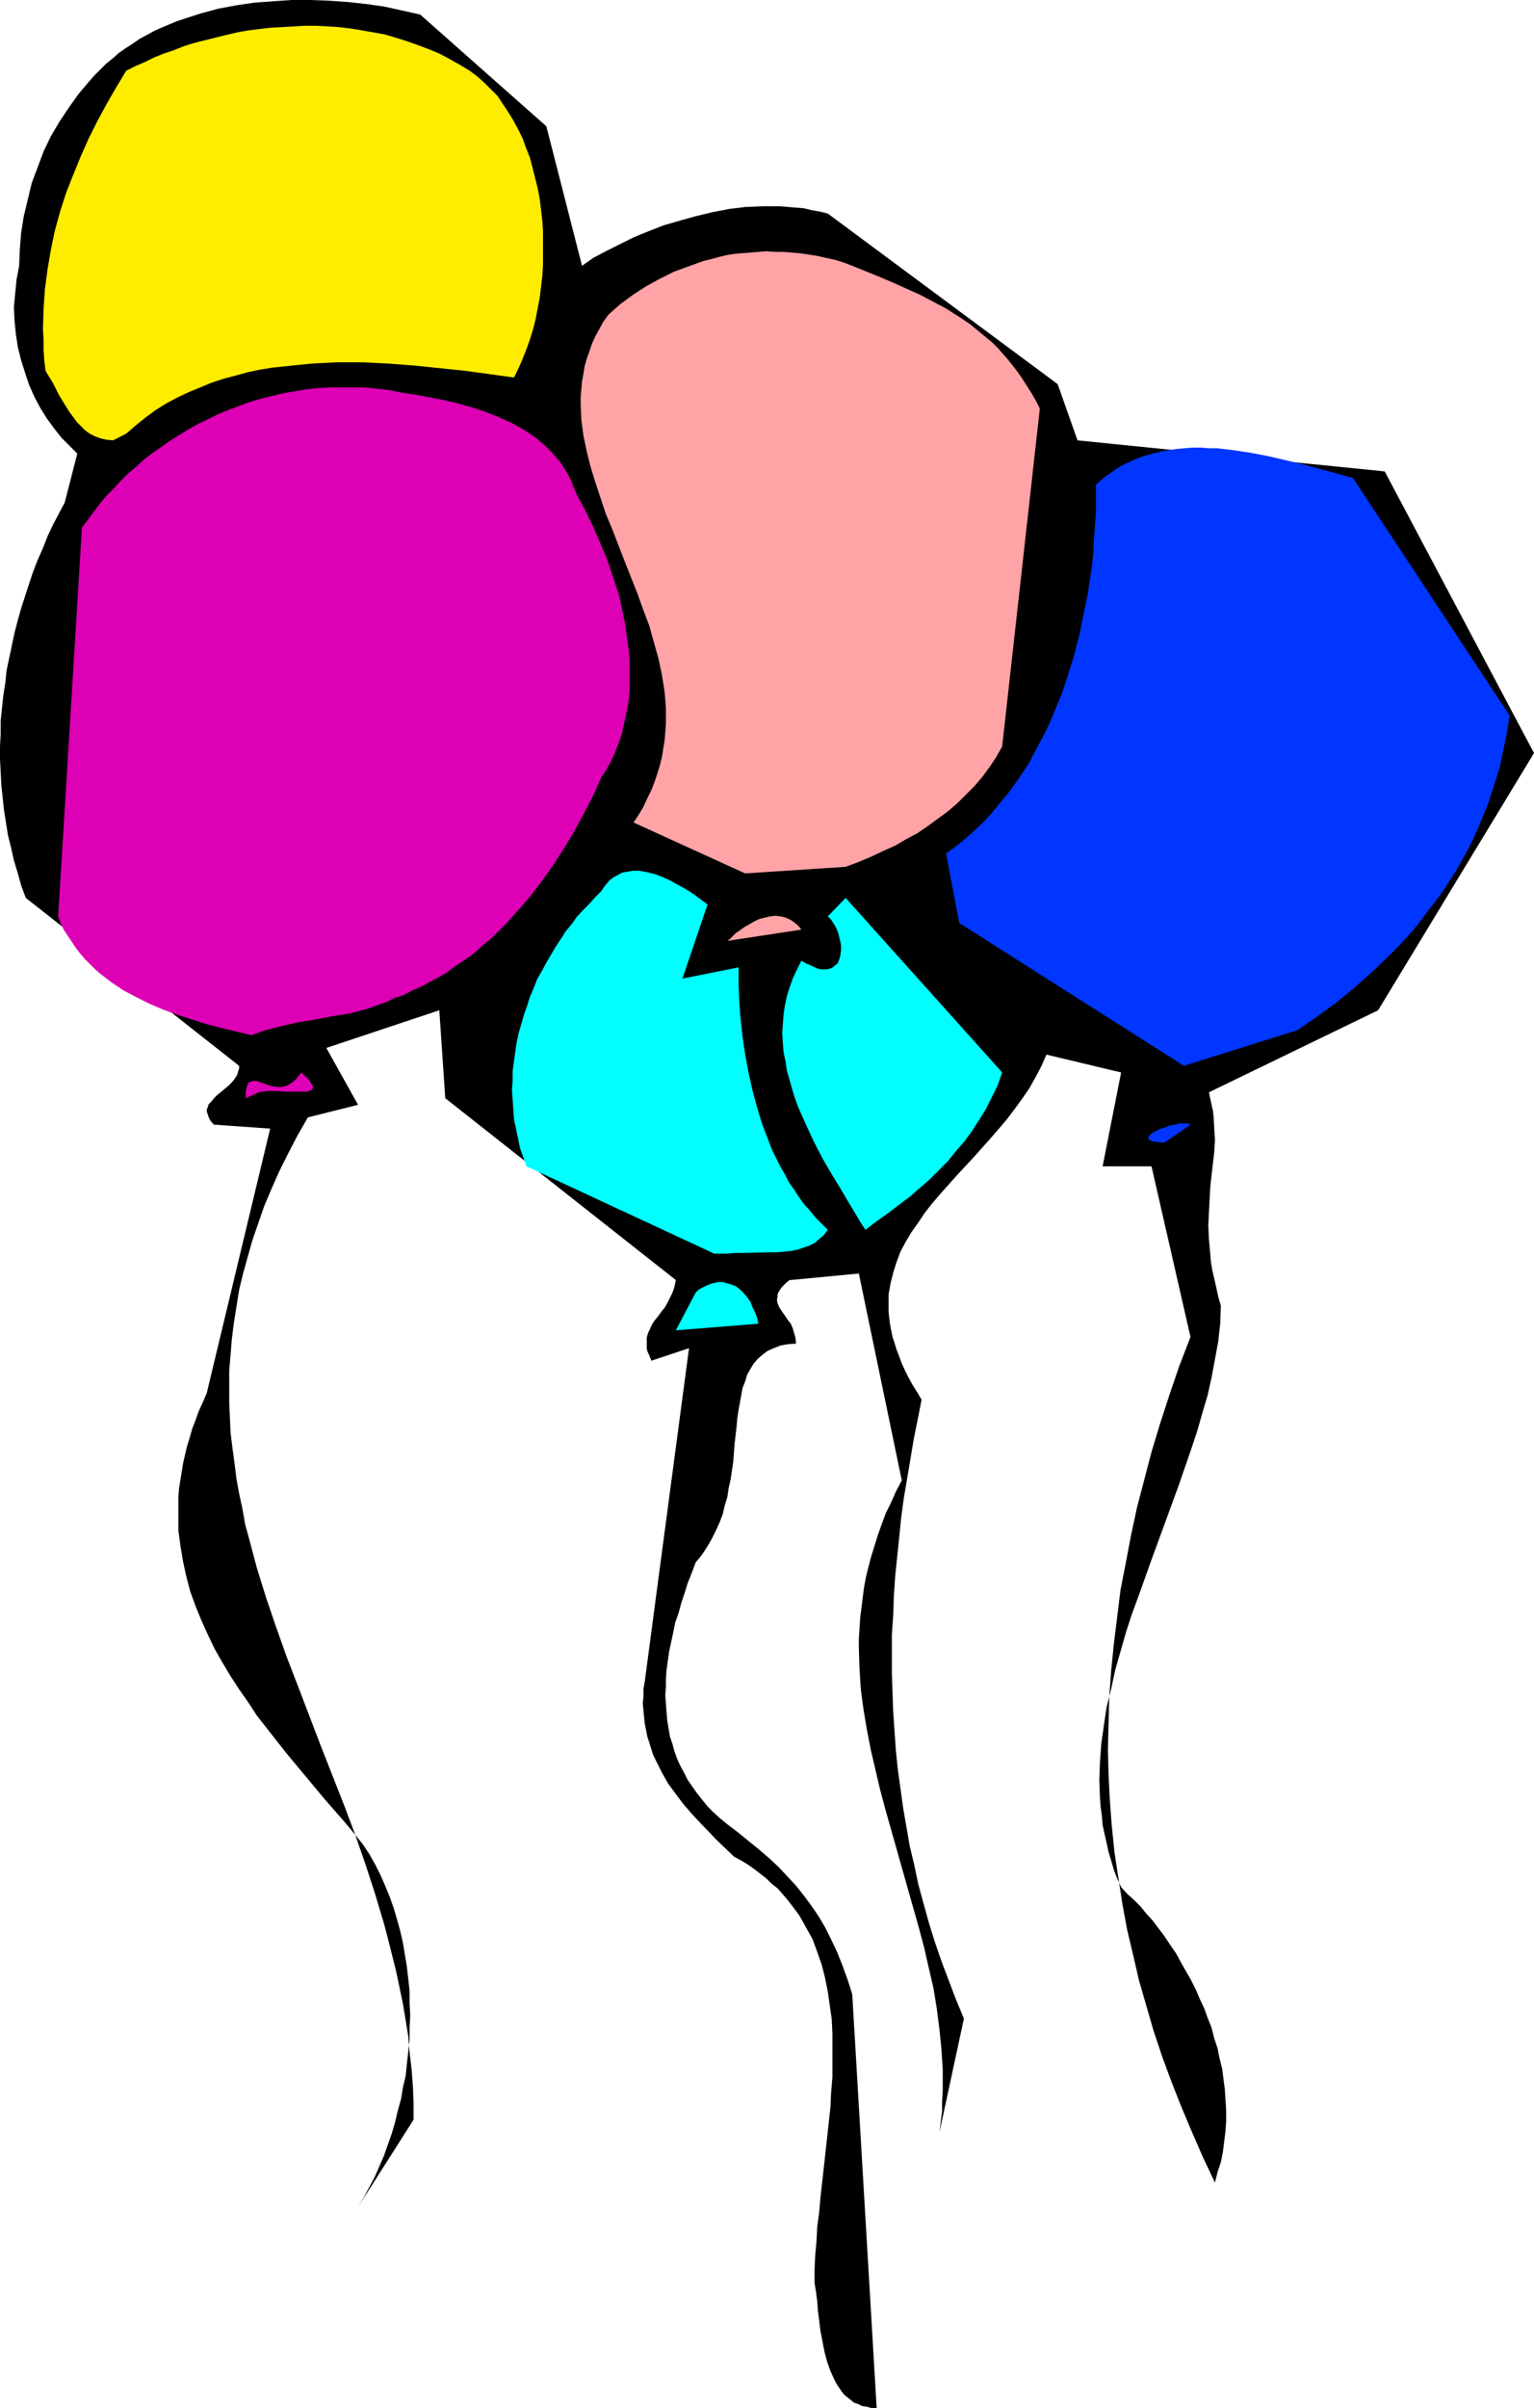 <?xml version="1.0" encoding="UTF-8" standalone="no"?>
<svg
   version="1.0"
   width="99.253mm"
   height="155.711mm"
   id="svg11"
   sodipodi:docname="Balloons 4.wmf"
   xmlns:inkscape="http://www.inkscape.org/namespaces/inkscape"
   xmlns:sodipodi="http://sodipodi.sourceforge.net/DTD/sodipodi-0.dtd"
   xmlns="http://www.w3.org/2000/svg"
   xmlns:svg="http://www.w3.org/2000/svg">
  <sodipodi:namedview
     id="namedview11"
     pagecolor="#ffffff"
     bordercolor="#000000"
     borderopacity="0.25"
     inkscape:showpageshadow="2"
     inkscape:pageopacity="0.0"
     inkscape:pagecheckerboard="0"
     inkscape:deskcolor="#d1d1d1"
     inkscape:document-units="mm" />
  <defs
     id="defs1">
    <pattern
       id="WMFhbasepattern"
       patternUnits="userSpaceOnUse"
       width="6"
       height="6"
       x="0"
       y="0" />
  </defs>
  <path
     style="fill:#000000;fill-opacity:1;fill-rule:evenodd;stroke:none"
     d="m 214.382,588.515 h -1.292 l -1.131,-0.323 -1.131,-0.162 -0.969,-0.485 -0.969,-0.323 -0.808,-0.646 -0.808,-0.646 -0.808,-0.646 -0.646,-0.808 -0.646,-0.97 -0.646,-0.97 -0.485,-0.97 -0.969,-2.101 -0.808,-2.262 -0.646,-2.424 -0.485,-2.585 -0.485,-2.424 -0.323,-2.585 -0.323,-2.585 -0.162,-2.262 -0.323,-2.424 -0.323,-1.939 v -3.393 l 0.162,-3.393 0.323,-3.555 0.162,-3.393 0.485,-3.555 0.323,-3.717 0.808,-7.272 0.808,-7.272 0.808,-7.433 0.162,-3.555 0.323,-3.717 v -3.555 -3.555 -3.555 l -0.162,-3.555 -0.485,-3.393 -0.485,-3.393 -0.646,-3.232 -0.808,-3.232 -1.131,-3.232 -1.131,-3.07 -1.616,-2.909 -0.808,-1.454 -0.808,-1.454 -0.969,-1.293 -0.969,-1.293 -1.131,-1.454 -1.131,-1.293 -1.131,-1.293 -1.454,-1.131 -1.292,-1.293 -1.454,-1.131 -1.454,-1.131 -1.616,-1.131 -1.616,-0.97 -1.777,-0.97 -4.2,-4.04 -4.2,-4.363 -2.1,-2.262 -1.939,-2.262 -1.939,-2.585 -1.777,-2.424 -1.454,-2.585 -1.454,-2.909 -0.646,-1.293 -0.485,-1.454 -0.485,-1.616 -0.485,-1.454 -0.323,-1.616 -0.323,-1.616 -0.162,-1.616 -0.162,-1.616 -0.162,-1.778 0.162,-1.616 v -1.778 l 0.323,-1.939 10.824,-81.442 -9.209,3.07 -0.323,-0.808 -0.323,-0.808 -0.323,-0.646 -0.162,-0.808 v -0.646 -0.646 -1.293 l 0.323,-1.131 0.485,-0.97 0.485,-1.131 0.646,-0.97 0.808,-0.97 0.808,-1.131 0.808,-0.97 0.646,-1.131 0.646,-1.293 0.646,-1.293 0.485,-1.454 0.323,-1.616 -56.382,-44.438 -1.454,-21.492 -27.626,9.211 7.755,13.897 -12.278,3.07 -2.585,4.525 -2.262,4.363 -2.1,4.201 -1.939,4.363 -1.777,4.201 -1.454,4.201 -1.454,4.201 -1.131,4.04 -1.131,4.04 -0.969,4.04 -0.646,4.04 -0.646,4.04 -0.485,3.878 -0.323,3.878 -0.323,3.878 v 3.878 3.878 l 0.162,3.717 0.162,3.717 0.485,3.878 0.485,3.555 0.485,3.878 0.646,3.555 0.808,3.717 0.646,3.717 0.969,3.555 1.939,7.272 2.262,7.272 2.423,7.11 2.585,7.272 2.746,7.11 5.493,14.382 5.654,14.382 2.746,7.272 2.585,7.433 2.423,7.433 2.262,7.595 0.969,3.717 0.969,3.878 0.969,3.878 0.808,3.878 0.808,3.878 0.646,3.878 0.646,4.04 0.323,3.878 0.485,4.04 0.323,4.201 0.162,4.04 v 4.201 l -13.571,21.33 1.454,-2.424 1.292,-2.424 1.292,-2.424 1.131,-2.585 1.131,-2.585 0.969,-2.747 0.969,-2.747 0.808,-2.747 0.646,-2.747 0.808,-2.909 0.485,-2.909 0.646,-2.747 0.323,-3.07 0.323,-2.909 0.323,-2.909 v -2.909 l 0.162,-3.07 -0.162,-2.909 v -3.07 l -0.323,-2.909 -0.323,-2.909 -0.485,-2.909 -0.485,-2.909 -0.646,-2.909 -0.808,-2.909 -0.808,-2.747 -0.969,-2.747 -1.131,-2.747 -1.131,-2.585 -1.292,-2.585 -1.454,-2.585 -1.616,-2.424 -2.1,-2.585 -2.262,-2.747 -4.685,-5.333 -4.847,-5.817 -4.847,-5.817 -4.685,-5.979 -2.423,-3.07 -2.1,-3.232 -2.262,-3.232 -2.1,-3.232 -1.939,-3.232 -1.939,-3.393 -1.616,-3.393 -1.616,-3.555 -1.454,-3.555 -1.292,-3.555 -0.969,-3.717 -0.808,-3.717 -0.646,-3.878 -0.485,-3.717 v -2.101 -1.939 -1.939 -1.939 l 0.162,-2.101 0.323,-2.101 0.323,-1.939 0.323,-2.101 0.485,-2.101 0.485,-2.101 0.646,-2.101 0.646,-2.262 0.808,-2.101 0.808,-2.262 0.969,-2.101 0.969,-2.262 15.509,-64.636 -13.732,-0.97 -0.646,-0.646 -0.323,-0.485 -0.323,-0.646 -0.162,-0.485 -0.162,-0.485 -0.162,-0.485 v -0.485 l 0.162,-0.323 0.323,-0.97 0.646,-0.646 0.646,-0.808 0.808,-0.808 0.808,-0.646 0.969,-0.808 0.969,-0.808 0.808,-0.808 0.646,-0.808 0.646,-0.97 0.323,-1.131 0.162,-0.485 v -0.646 L 6.301,219.441 5.17,216.371 4.362,213.462 3.393,210.23 2.746,207.321 1.939,204.09 1.454,201.019 0.969,197.949 0.646,194.879 0.323,191.809 0.162,188.577 0,185.507 v -3.07 l 0.162,-3.07 v -3.232 l 0.323,-3.07 0.323,-3.07 0.485,-3.07 0.323,-3.07 0.646,-3.07 0.646,-3.07 0.646,-3.07 0.808,-3.07 0.808,-2.909 1.939,-5.979 0.969,-2.909 1.131,-2.909 1.292,-2.909 1.131,-2.909 1.292,-2.747 1.454,-2.747 1.454,-2.747 3.07,-11.958 -1.939,-1.939 -1.939,-1.939 -1.777,-2.262 -1.777,-2.424 L 9.855,99.702 8.401,96.955 7.108,94.046 6.139,91.137 5.17,88.067 4.362,84.835 3.877,81.604 3.554,78.372 3.393,75.14 3.716,71.746 4.039,68.353 4.685,64.96 4.847,60.92 5.17,56.88 5.816,52.84 6.785,48.801 7.755,44.761 l 1.454,-3.878 1.454,-3.878 1.777,-3.717 2.1,-3.555 2.262,-3.393 2.423,-3.393 2.585,-3.07 1.292,-1.454 1.454,-1.454 1.454,-1.454 1.616,-1.293 1.454,-1.293 1.616,-1.131 1.777,-1.131 L 34.088,9.534 35.865,8.564 37.642,7.595 39.419,6.787 41.358,5.979 43.297,5.171 45.235,4.525 49.274,3.232 53.474,2.101 57.836,1.293 62.198,0.646 66.722,0.323 71.245,0 h 4.524 l 4.524,0.162 4.685,0.323 4.524,0.485 4.524,0.646 4.362,0.97 4.362,0.97 30.857,27.309 8.724,34.096 2.746,-1.939 3.07,-1.616 3.231,-1.616 3.554,-1.778 3.554,-1.454 3.716,-1.454 3.877,-1.131 4.039,-1.131 4.039,-0.97 4.2,-0.808 4.039,-0.485 4.039,-0.162 h 2.1 2.1 l 2.1,0.162 1.939,0.162 1.939,0.162 1.939,0.485 1.939,0.323 1.939,0.485 56.221,41.691 4.847,13.735 75.123,7.595 36.511,68.838 -38.127,62.859 -41.358,20.037 0.323,1.616 0.323,1.454 0.323,1.454 0.162,1.454 0.162,2.909 0.162,2.747 -0.162,2.909 -0.323,2.747 -0.323,2.909 -0.323,2.909 -0.162,2.909 -0.162,3.232 -0.162,3.232 0.162,3.555 0.162,1.778 0.162,1.778 0.162,1.939 0.323,1.939 0.485,2.101 0.485,2.101 0.485,2.262 0.646,2.262 -0.162,4.363 -0.485,4.363 -0.808,4.363 -0.808,4.363 -0.969,4.363 -1.292,4.363 -1.292,4.525 -1.454,4.363 -3.07,8.888 -6.624,18.098 -3.231,9.049 -1.616,4.363 -1.454,4.525 -1.292,4.525 -1.292,4.525 -0.969,4.525 -1.131,4.525 -0.646,4.363 -0.646,4.525 -0.323,4.525 -0.162,4.363 0.162,4.363 0.162,2.262 0.323,2.262 0.162,2.101 0.485,2.262 0.485,2.101 0.485,2.262 0.646,2.101 0.646,2.262 0.808,2.101 0.969,2.101 1.454,1.616 1.616,1.454 1.616,1.616 1.454,1.778 1.616,1.778 1.454,1.939 1.454,1.939 1.292,1.939 1.454,2.101 1.131,2.101 1.292,2.262 1.292,2.262 1.131,2.262 0.969,2.262 1.131,2.424 0.808,2.262 0.969,2.424 0.646,2.585 0.808,2.424 0.485,2.424 0.646,2.585 0.323,2.585 0.323,2.424 0.162,2.585 0.162,2.585 v 2.585 l -0.162,2.424 -0.323,2.585 -0.323,2.585 -0.485,2.424 -0.808,2.424 -0.646,2.585 -2.908,-6.14 -2.746,-6.302 -2.585,-6.14 -2.423,-6.14 -2.262,-6.14 -2.1,-6.302 -1.777,-6.14 -1.777,-6.14 -1.454,-6.302 -1.454,-6.14 -1.131,-6.14 -0.969,-6.302 -0.969,-6.302 -0.646,-6.302 -0.485,-6.302 -0.323,-6.302 -0.162,-6.302 0.162,-6.464 0.162,-6.464 0.485,-6.464 0.646,-6.464 0.808,-6.464 0.808,-6.625 1.292,-6.625 1.292,-6.787 1.454,-6.787 1.777,-6.787 1.777,-6.787 2.1,-6.948 2.262,-6.948 2.423,-7.11 2.746,-7.11 -9.532,-41.691 h -11.955 l 4.524,-22.946 -18.256,-4.363 -1.292,2.909 -1.454,2.747 -1.454,2.585 -1.777,2.585 -1.777,2.424 -1.939,2.585 -1.939,2.262 -2.1,2.424 -4.039,4.525 -4.2,4.525 -4.039,4.525 -1.939,2.262 -1.777,2.262 -1.616,2.424 -1.616,2.262 -1.454,2.424 -1.292,2.424 -0.969,2.585 -0.808,2.585 -0.646,2.585 -0.485,2.747 v 1.293 1.454 1.454 l 0.162,1.454 0.162,1.454 0.323,1.616 0.323,1.616 0.485,1.454 0.485,1.616 0.646,1.616 0.646,1.778 0.808,1.778 0.808,1.616 0.969,1.778 1.131,1.778 1.131,1.939 -0.969,4.848 -0.969,4.848 -0.808,4.848 -0.808,4.848 -0.808,4.686 -0.646,4.848 -0.485,4.848 -0.485,4.686 -0.485,4.686 -0.323,4.848 -0.162,4.686 -0.323,4.686 v 4.848 4.686 l 0.162,4.686 0.162,4.686 0.323,4.686 0.323,4.686 0.485,4.686 0.646,4.686 0.646,4.686 0.808,4.686 0.808,4.686 1.131,4.686 0.969,4.686 1.292,4.686 1.292,4.686 1.454,4.686 1.616,4.686 1.777,4.686 1.777,4.686 1.939,4.686 -5.978,27.794 0.323,-2.585 0.323,-2.585 v -2.424 l 0.162,-2.585 v -5.171 l -0.323,-5.009 -0.485,-4.848 -0.646,-5.009 -0.808,-5.009 -1.131,-4.848 -1.131,-5.009 -1.292,-4.848 -2.746,-9.695 -2.746,-9.695 -2.746,-9.695 -1.292,-4.848 -1.131,-4.848 -1.131,-4.848 -0.969,-5.009 -0.808,-4.848 -0.646,-4.848 -0.323,-5.009 -0.162,-5.009 v -2.424 l 0.162,-2.424 0.162,-2.585 0.323,-2.585 0.323,-2.585 0.323,-2.424 0.485,-2.585 0.646,-2.585 0.646,-2.424 0.808,-2.585 0.808,-2.585 0.969,-2.747 0.969,-2.585 1.292,-2.585 1.131,-2.585 1.454,-2.747 -10.501,-50.578 -16.963,1.616 -0.808,0.646 -0.485,0.485 -0.485,0.485 -0.485,0.646 -0.485,0.808 -0.162,0.485 v 0.485 l -0.162,0.808 0.162,0.808 0.323,0.808 0.485,0.808 1.131,1.616 0.646,0.97 0.646,0.808 0.485,1.131 0.323,1.131 0.323,1.131 0.162,1.454 -2.1,0.162 -0.969,0.162 -0.808,0.162 -1.616,0.646 -1.454,0.646 -1.292,0.97 -1.131,0.97 -0.969,1.131 -0.808,1.293 -0.808,1.454 -0.485,1.616 -0.646,1.616 -0.323,1.778 -0.323,1.778 -0.323,1.778 -0.323,2.101 -0.162,1.939 -0.485,4.201 -0.162,2.101 -0.162,2.262 -0.646,4.363 -0.485,2.101 -0.323,2.262 -0.646,2.101 -0.485,2.101 -0.808,2.101 -0.969,2.101 -0.969,1.939 -1.131,1.939 -1.292,1.939 -1.454,1.778 -0.969,2.585 -0.969,2.424 -0.808,2.585 -0.808,2.424 -0.646,2.424 -0.808,2.262 -0.485,2.424 -0.485,2.262 -0.485,2.262 -0.323,2.262 -0.323,2.262 -0.162,2.101 v 2.101 l -0.162,2.101 0.162,2.101 0.162,2.101 0.162,1.939 0.323,1.939 0.323,1.939 0.646,1.939 0.485,1.778 0.646,1.778 0.808,1.778 0.969,1.778 0.808,1.616 1.131,1.616 1.131,1.616 1.292,1.616 1.292,1.616 1.454,1.454 1.616,1.454 1.777,1.454 2.746,2.101 2.585,2.101 2.585,2.101 2.423,2.101 2.262,2.101 2.1,2.262 2.1,2.262 1.939,2.424 1.777,2.424 1.777,2.585 1.616,2.747 1.454,2.909 1.454,3.07 1.292,3.232 1.292,3.555 1.131,3.555 z"
     id="path1" />
  <path
     style="fill:#00ffff;fill-opacity:1;fill-rule:evenodd;stroke:none"
     d="m 165.27,325.121 4.847,-9.211 0.646,-0.646 0.808,-0.485 0.646,-0.323 0.646,-0.323 1.292,-0.485 1.454,-0.323 h 1.131 l 1.131,0.323 1.131,0.323 1.131,0.485 0.969,0.808 0.808,0.808 0.808,0.97 0.808,1.131 0.485,1.293 0.646,1.293 0.485,1.293 0.323,1.454 z"
     id="path2" />
  <path
     style="fill:#00ffff;fill-opacity:1;fill-rule:evenodd;stroke:none"
     d="m 174.64,306.377 -45.881,-21.33 -0.808,-2.262 -0.808,-2.262 -0.485,-2.424 -0.485,-2.262 -0.485,-2.424 -0.162,-2.262 -0.162,-2.424 -0.162,-2.262 0.162,-2.424 v -2.262 l 0.323,-2.424 0.323,-2.262 0.323,-2.262 0.485,-2.262 0.646,-2.262 0.646,-2.262 0.808,-2.262 0.646,-2.101 0.969,-2.262 0.808,-2.101 1.131,-1.939 1.131,-2.101 1.131,-1.939 1.131,-1.939 1.292,-1.939 1.131,-1.778 1.454,-1.778 1.292,-1.778 1.454,-1.616 1.616,-1.616 1.454,-1.616 1.454,-1.454 0.646,-0.97 0.646,-0.808 0.646,-0.808 0.808,-0.646 0.808,-0.485 0.646,-0.323 0.808,-0.485 0.808,-0.162 0.969,-0.162 0.808,-0.162 h 0.969 0.808 l 1.777,0.323 1.939,0.485 1.777,0.646 1.777,0.808 1.777,0.97 1.777,0.97 1.616,0.97 1.616,1.131 1.292,0.97 1.292,0.97 -6.139,18.098 13.732,-2.747 v 4.04 l 0.162,4.201 0.323,4.363 0.485,4.363 0.646,4.363 0.808,4.363 0.969,4.363 1.131,4.201 1.292,4.201 1.616,4.201 0.808,2.101 0.969,1.939 0.969,1.939 1.131,1.939 0.969,1.939 1.292,1.778 1.131,1.778 1.292,1.778 1.454,1.616 1.292,1.616 1.616,1.616 1.454,1.454 -0.485,0.646 -0.485,0.646 -1.131,0.97 -1.131,0.97 -1.292,0.646 -1.454,0.485 -1.454,0.485 -1.616,0.323 -1.616,0.162 -1.616,0.162 h -1.777 l -6.947,0.162 h -1.777 l -1.777,0.162 z"
     id="path3" />
  <path
     style="fill:#00ffff;fill-opacity:1;fill-rule:evenodd;stroke:none"
     d="m 211.636,300.559 -0.969,-1.454 -0.969,-1.616 -0.969,-1.616 -0.969,-1.616 -2.1,-3.555 -2.262,-3.717 -2.262,-3.878 -2.1,-4.04 -1.939,-4.201 -1.939,-4.363 -0.808,-2.262 -0.646,-2.101 -0.646,-2.262 -0.646,-2.262 -0.323,-2.262 -0.485,-2.262 -0.162,-2.262 -0.162,-2.262 0.162,-2.262 0.162,-2.262 0.323,-2.262 0.485,-2.262 0.646,-2.101 0.808,-2.262 0.969,-2.101 1.131,-2.262 1.131,0.646 1.131,0.485 0.969,0.485 0.808,0.323 0.808,0.162 h 0.808 0.646 l 0.646,-0.162 0.485,-0.162 0.485,-0.323 0.323,-0.323 0.485,-0.323 0.323,-0.485 0.162,-0.485 0.323,-1.131 0.162,-1.293 v -1.293 l -0.323,-1.454 -0.323,-1.293 -0.485,-1.293 -0.646,-1.131 -0.646,-0.97 -0.485,-0.485 -0.323,-0.323 4.362,-4.525 38.288,42.66 -1.131,3.232 -1.454,2.909 -1.454,2.909 -1.616,2.585 -1.777,2.747 -1.777,2.424 -2.1,2.424 -1.939,2.424 -2.262,2.262 -2.262,2.262 -2.423,2.101 -2.423,2.101 -2.585,1.939 -2.746,2.101 -2.746,1.939 z"
     id="path4" />
  <path
     style="fill:#0036ff;fill-opacity:1;fill-rule:evenodd;stroke:none"
     d="m 284.82,279.229 h -0.969 l -0.808,-0.162 h -0.646 l -0.485,-0.162 -0.485,-0.162 -0.323,-0.162 -0.162,-0.162 -0.162,-0.162 v -0.162 l 0.162,-0.323 0.162,-0.162 0.162,-0.323 0.646,-0.485 0.969,-0.485 0.969,-0.485 1.131,-0.323 1.131,-0.485 1.131,-0.162 1.131,-0.323 h 1.131 0.808 l 0.485,0.162 0.323,0.162 z"
     id="path5" />
  <path
     style="fill:#de00b5;fill-opacity:1;fill-rule:evenodd;stroke:none"
     d="m 60.098,268.403 v -0.97 -0.808 l 0.162,-0.646 0.162,-0.485 0.162,-0.485 0.162,-0.323 0.323,-0.323 h 0.323 l 0.323,-0.162 h 0.323 0.808 l 0.808,0.323 0.485,0.162 0.485,0.162 0.969,0.323 1.131,0.323 1.131,0.162 h 1.131 l 0.485,-0.162 0.646,-0.162 0.646,-0.323 0.485,-0.323 0.646,-0.485 0.646,-0.646 0.485,-0.646 0.646,-0.808 0.808,0.808 0.646,0.485 0.485,0.646 0.323,0.485 0.323,0.485 0.162,0.323 0.162,0.323 -0.162,0.323 v 0.162 L 76.092,266.464 h -0.162 l -0.323,0.162 -0.485,0.162 H 74.638 73.507 72.215 70.922 69.468 l -1.454,-0.162 h -1.454 -1.131 l -1.131,0.162 h -0.646 l -0.323,0.162 z"
     id="path6" />
  <path
     style="fill:#0036ff;fill-opacity:1;fill-rule:evenodd;stroke:none"
     d="m 289.505,260.485 -54.928,-34.904 -3.231,-16.967 2.423,-1.778 2.423,-1.939 2.1,-1.939 2.262,-2.101 1.939,-2.101 1.939,-2.424 1.939,-2.262 1.777,-2.424 1.777,-2.585 1.616,-2.424 1.454,-2.747 1.454,-2.747 1.454,-2.747 1.292,-2.909 1.131,-2.747 1.292,-3.07 0.969,-2.909 0.969,-3.07 0.969,-3.07 0.808,-3.07 0.808,-3.232 0.646,-3.232 0.646,-3.07 0.646,-3.232 0.485,-3.393 0.485,-3.232 0.323,-3.232 0.162,-3.393 0.485,-6.464 v -6.625 l 1.616,-1.454 1.777,-1.293 1.616,-1.131 1.616,-0.97 1.777,-0.808 1.777,-0.808 1.939,-0.646 1.777,-0.485 1.939,-0.485 1.939,-0.323 1.939,-0.323 3.877,-0.323 h 2.1 l 1.939,0.162 h 2.1 l 4.039,0.485 4.2,0.646 4.2,0.808 4.2,0.97 4.039,0.97 4.2,1.131 4.2,1.131 4.039,1.131 38.288,58.011 -0.485,3.393 -0.646,3.232 -0.646,3.07 -0.646,3.07 -0.969,3.07 -1.939,5.979 -1.131,2.747 -1.131,2.747 -1.292,2.909 -1.292,2.585 -1.454,2.585 -1.454,2.585 -3.231,5.009 -1.777,2.424 -1.777,2.262 -1.777,2.424 -1.777,2.262 -1.939,2.101 -1.939,2.101 -2.1,2.101 -4.2,4.04 -4.362,3.878 -4.524,3.717 -4.685,3.393 -4.685,3.232 z"
     id="path7" />
  <path
     style="fill:#de00b5;fill-opacity:1;fill-rule:evenodd;stroke:none"
     d="m 61.714,253.052 -7.431,-1.778 -3.716,-0.97 -3.554,-1.131 -3.554,-1.131 -3.554,-1.293 -3.393,-1.454 -3.231,-1.616 -3.07,-1.616 -2.908,-1.939 -1.454,-1.131 -1.292,-0.97 -1.292,-1.131 -1.292,-1.293 -1.131,-1.131 -1.131,-1.293 -1.131,-1.454 -0.969,-1.454 -0.969,-1.454 -0.969,-1.454 -0.808,-1.616 -0.646,-1.778 5.816,-95.016 1.454,-1.939 1.454,-1.939 1.454,-1.939 1.616,-1.939 1.777,-1.778 1.777,-1.939 1.777,-1.778 1.939,-1.616 1.939,-1.778 2.1,-1.616 2.1,-1.454 2.1,-1.454 2.262,-1.454 2.423,-1.454 2.262,-1.293 2.423,-1.131 2.585,-1.293 2.423,-0.97 2.585,-0.97 2.585,-0.97 2.746,-0.808 2.585,-0.646 2.746,-0.646 2.746,-0.485 2.908,-0.485 2.746,-0.323 2.908,-0.162 h 2.908 2.908 2.908 l 3.07,0.323 2.908,0.323 3.231,0.646 3.231,0.485 3.393,0.646 3.393,0.646 3.393,0.808 3.554,0.97 3.393,1.131 3.231,1.293 3.231,1.454 2.908,1.616 1.454,0.97 1.454,0.97 1.292,1.131 1.292,1.131 1.131,1.131 1.131,1.293 1.131,1.293 0.969,1.454 0.969,1.616 0.808,1.616 0.646,1.778 0.808,1.778 1.939,3.555 1.777,3.717 1.777,4.04 1.777,4.201 1.454,4.363 1.454,4.363 0.969,4.525 0.485,2.262 0.323,2.424 0.323,2.262 0.323,2.262 0.162,2.262 v 2.262 2.424 2.262 l -0.162,2.262 -0.323,2.262 -0.485,2.262 -0.485,2.101 -0.485,2.262 -0.808,2.262 -0.808,2.101 -0.969,2.101 -1.131,2.101 -1.292,1.939 -1.939,4.363 -2.262,4.363 -2.262,4.201 -2.423,4.04 -2.585,4.04 -2.746,3.878 -2.908,3.878 -3.07,3.555 -3.07,3.393 -3.393,3.393 -1.777,1.454 -1.777,1.616 -1.777,1.454 -1.939,1.293 -1.939,1.293 -1.939,1.454 -1.939,1.131 -2.1,1.131 -2.1,1.131 -2.262,0.97 -2.1,1.131 -2.423,0.808 -1.616,0.808 -1.777,0.646 -1.777,0.646 -1.939,0.646 -3.877,0.97 -4.039,0.646 -4.2,0.808 -4.039,0.646 -4.2,0.97 -1.939,0.485 -1.939,0.485 -3.231,1.131 z"
     id="path8" />
  <path
     style="fill:#ffa3a6;fill-opacity:1;fill-rule:evenodd;stroke:none"
     d="m 177.871,229.944 0.646,-0.485 0.646,-0.646 0.808,-0.808 0.969,-0.646 1.131,-0.808 1.131,-0.646 1.131,-0.646 1.292,-0.646 1.292,-0.323 1.292,-0.323 1.454,-0.162 1.292,0.162 1.292,0.323 0.646,0.323 0.646,0.323 0.646,0.485 0.646,0.485 0.646,0.646 0.485,0.646 z"
     id="path9" />
  <path
     style="fill:#ffa3a6;fill-opacity:1;fill-rule:evenodd;stroke:none"
     d="m 182.233,213.462 -27.303,-12.443 1.292,-1.939 1.131,-1.939 0.969,-2.101 0.969,-1.939 0.808,-2.101 0.646,-1.939 0.646,-2.101 0.485,-1.939 0.323,-2.101 0.323,-1.939 0.162,-1.939 0.162,-2.101 v -1.939 -1.939 l -0.162,-2.101 -0.162,-1.939 -0.646,-4.04 -0.808,-3.878 -1.131,-4.04 -1.131,-4.04 -1.454,-3.878 -1.454,-4.04 -3.07,-7.756 -3.07,-7.918 -1.616,-3.878 -1.292,-3.878 -1.292,-3.878 -1.131,-3.717 -0.969,-3.878 -0.808,-3.878 -0.485,-3.717 -0.162,-3.717 v -1.939 l 0.162,-1.778 0.162,-1.939 0.323,-1.778 0.323,-1.939 0.485,-1.778 0.646,-1.778 0.646,-1.939 0.808,-1.778 0.969,-1.778 0.969,-1.778 1.292,-1.778 2.908,-2.585 3.07,-2.262 3.231,-2.101 3.231,-1.778 3.554,-1.778 3.554,-1.293 3.554,-1.293 1.939,-0.485 1.777,-0.485 1.939,-0.485 1.939,-0.323 1.939,-0.162 2.1,-0.162 1.939,-0.162 1.939,-0.162 2.1,0.162 h 2.1 l 1.939,0.162 2.1,0.162 2.1,0.323 2.1,0.323 2.1,0.485 2.262,0.485 2.1,0.646 2.1,0.808 6.785,2.747 3.393,1.454 3.231,1.454 3.231,1.454 3.07,1.616 3.07,1.616 3.07,1.939 2.908,1.939 2.746,2.262 2.746,2.262 1.292,1.293 1.292,1.454 1.131,1.293 1.292,1.616 1.131,1.454 1.131,1.616 1.131,1.778 1.131,1.778 1.131,1.939 0.969,1.939 -9.209,82.573 -1.454,2.585 -1.616,2.424 -1.777,2.424 -1.939,2.262 -2.1,2.101 -2.1,2.101 -2.262,1.939 -2.423,1.778 -2.423,1.778 -2.585,1.778 -2.746,1.454 -2.746,1.616 -2.908,1.293 -3.07,1.454 -3.07,1.293 -3.07,1.131 z"
     id="path10" />
  <path
     style="fill:#ffed00;fill-opacity:1;fill-rule:evenodd;stroke:none"
     d="m 27.626,107.62 -1.616,-0.162 -1.454,-0.323 -1.292,-0.485 -1.292,-0.646 -1.131,-0.808 -0.969,-0.97 -1.131,-1.131 -0.808,-1.131 -0.969,-1.293 -0.808,-1.293 -1.777,-2.909 -1.454,-2.909 -1.777,-2.909 -0.323,-2.585 -0.162,-2.585 v -2.424 l -0.162,-2.585 0.162,-5.009 0.323,-4.848 0.646,-4.848 0.808,-4.686 0.969,-4.686 1.292,-4.686 1.454,-4.525 1.777,-4.525 1.777,-4.363 1.939,-4.363 2.1,-4.201 2.262,-4.201 2.423,-4.201 2.423,-4.04 2.262,-1.131 2.262,-0.97 2.262,-1.131 2.423,-0.97 2.423,-0.808 2.423,-0.97 2.585,-0.808 2.585,-0.646 2.585,-0.646 2.585,-0.646 2.746,-0.646 2.746,-0.485 2.585,-0.323 2.746,-0.323 2.908,-0.162 2.746,-0.162 2.746,-0.162 h 2.908 l 2.746,0.162 2.746,0.162 2.746,0.323 2.908,0.485 2.746,0.485 2.746,0.485 2.746,0.808 2.585,0.808 2.746,0.97 2.585,0.97 2.746,1.131 2.423,1.293 2.585,1.454 2.423,1.454 1.939,1.454 1.616,1.454 1.616,1.616 1.616,1.616 1.292,1.939 1.292,1.939 1.292,2.101 1.131,2.101 1.131,2.262 0.808,2.262 0.969,2.424 0.646,2.424 0.646,2.585 0.646,2.585 0.485,2.585 0.323,2.585 0.323,2.747 0.162,2.585 v 2.747 2.747 2.585 l -0.162,2.747 -0.323,2.747 -0.323,2.585 -0.485,2.585 -0.485,2.585 -0.646,2.585 -0.808,2.585 -0.808,2.262 -0.969,2.424 -0.969,2.262 -1.131,2.262 -5.816,-0.808 -5.978,-0.808 -6.139,-0.646 -6.301,-0.646 -6.301,-0.485 -6.301,-0.323 h -6.462 l -3.231,0.162 -3.07,0.162 -3.231,0.323 -3.07,0.323 -3.07,0.323 -3.07,0.485 -3.07,0.646 -2.908,0.808 -3.07,0.808 -2.908,0.97 -2.746,1.131 -2.746,1.131 -2.746,1.293 -2.746,1.454 -2.585,1.616 -2.423,1.778 -2.423,1.939 -2.423,2.101 z"
     id="path11" />
</svg>
